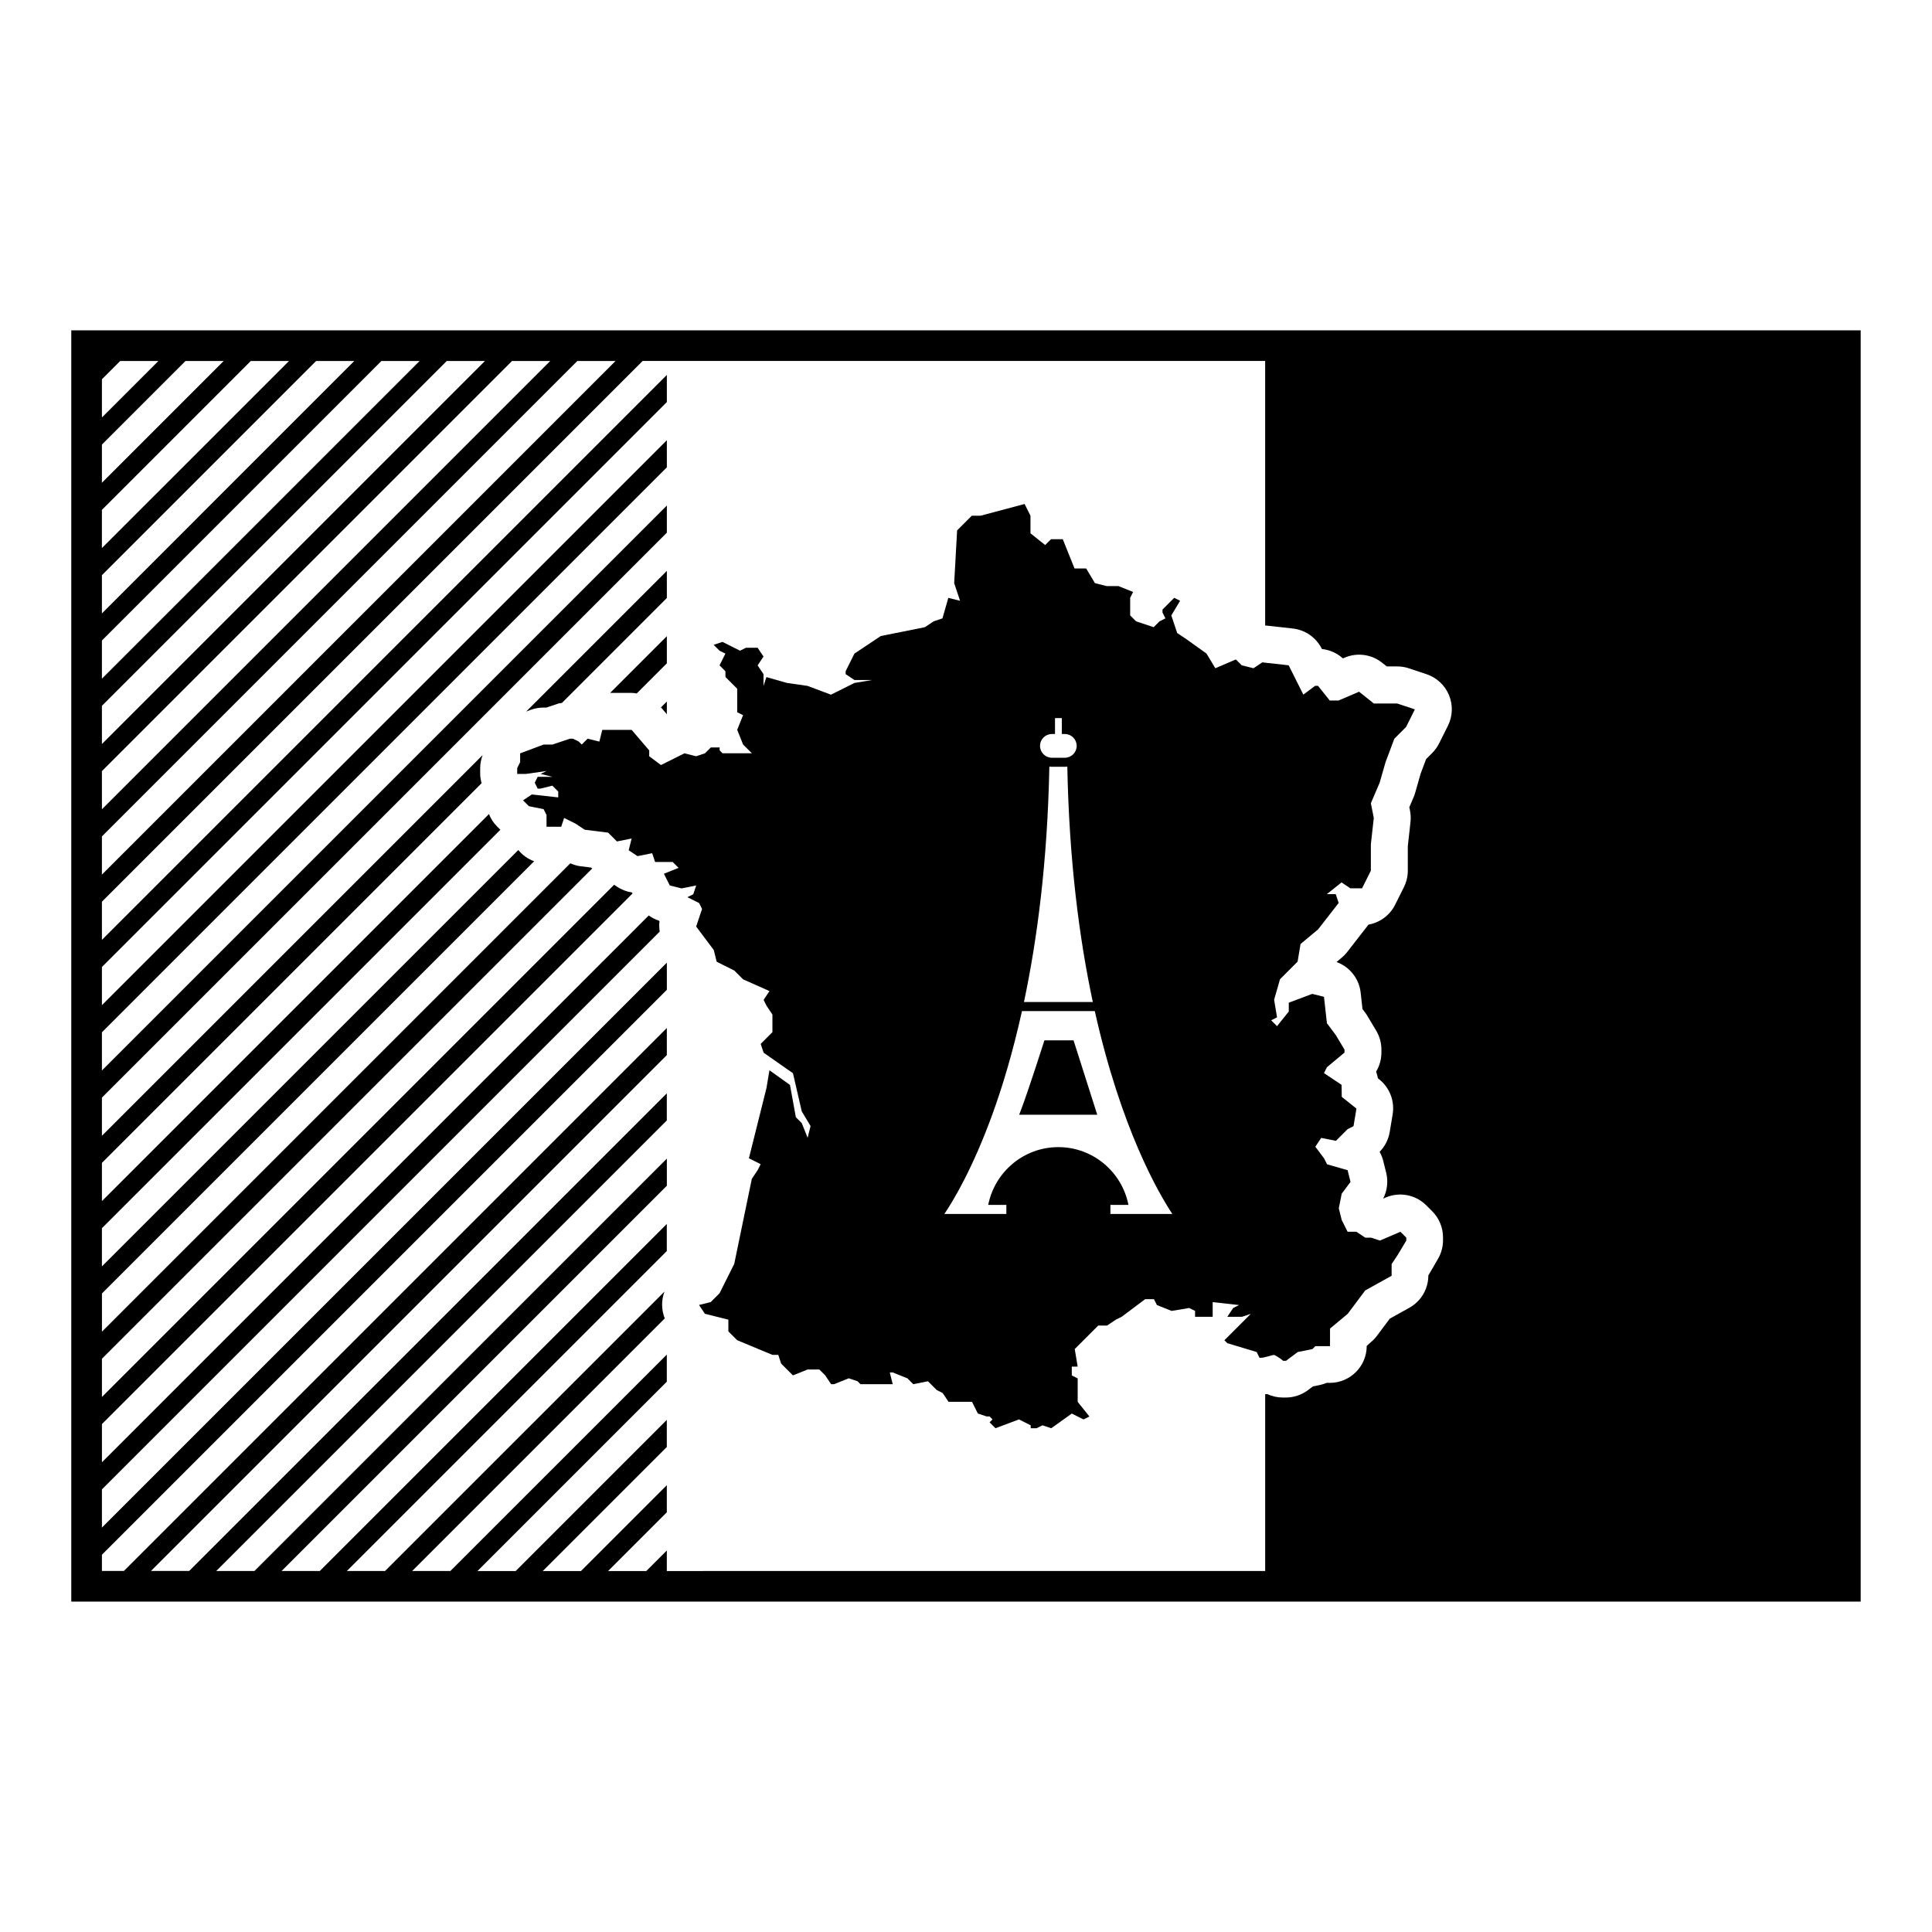 <?xml version="1.0" encoding="UTF-8"?>
<!-- Uploaded to: ICON Repo, www.svgrepo.com, Generator: ICON Repo Mixer Tools -->
<svg fill="#000000" width="800px" height="800px" version="1.1" viewBox="144 144 512 512" xmlns="http://www.w3.org/2000/svg">
 <g>
  <path d="m420.78 419.7-0.266 0.836c-0.035 0.121-3.871 12.117-5.809 17.254l-0.613 1.629h20.688l-6.281-19.719z"/>
  <path d="m508.06 330.42-3.891-3.109-5.441 2.332h-2.332l-3.109-3.891h-0.777l-3.109 2.332-3.891-7.773-6.996-0.777-2.332 1.559-3.109-0.777-1.559-1.559-5.441 2.332-2.332-3.883-5.441-3.891-2.332-1.559-1.559-4.664 2.332-3.883-1.559-0.777-3.109 3.109v0.777l0.777 1.559-1.559 0.777-1.559 1.559-4.664-1.559-1.559-1.559v-4.664l0.777-1.559-3.891-1.551h-3.109l-3.109-0.777-2.332-3.891-3.082 0.004-3.117-7.766h-3.109l-1.559 1.551-3.891-3.109v-4.664l-1.559-3.109-11.664 3.109h-2.332l-3.887 3.887-0.777 13.996 1.559 4.664-3.109-0.777-1.559 5.441-2.332 0.777-2.332 1.559-11.664 2.332-6.996 4.664-2.332 4.664v0.777l2.332 1.559h4.664l-4.664 0.777-6.219 3.109-6.219-2.332-5.441-0.777-5.441-1.551-0.777 2.332v-3.109l-1.559-2.332 1.559-2.332-1.559-2.332h-3.109l-1.551 0.777-4.664-2.332-2.332 0.777 1.559 1.551 1.559 0.781-1.559 3.109 1.559 1.559 0.016 1.531 3.109 3.109v6.223l1.559 0.777-1.559 3.883 1.559 3.891 2.332 2.332h-7.773l-0.777-0.777v-0.777h-2.332l-1.559 1.559-2.332 0.777-3.109-0.777-6.219 3.109-3.109-2.332v-1.551l-4.664-5.441h-7.773l-0.777 3.109-3.109-0.777-1.555 1.555-0.777-0.777-1.559-0.777h-0.777l-4.664 1.559h-2.332l-6.219 2.332v2.332l-0.777 1.559v1.559h2.332l5.441-0.777-1.551 0.777 3.109 0.777-3.906-0.008-0.777 1.559 0.777 1.559h0.777l3.109-0.777 1.559 1.551v1.559l-6.996-0.777-2.332 1.559 1.559 1.551 3.891 0.777 0.777 1.559v3.109h3.891l0.777-2.332 3.109 1.559 2.332 1.559 6.219 0.777 2.332 2.332 3.891-0.777-0.777 3.109 2.332 1.559 3.891-0.777 0.777 2.332h4.664l1.559 1.551-3.891 1.559 1.559 3.109 3.109 0.777 3.891-0.777-0.777 2.332-1.559 0.777 3.109 1.551 0.777 1.559-1.559 4.664 4.664 6.223 0.777 3.109 4.664 2.332 2.332 2.332 6.996 3.109-1.559 2.332 0.777 1.559 1.559 2.332v4.664l-3.109 3.109 0.777 2.332 7.773 5.441 2.332 10.105 2.332 3.891-0.777 3.109-1.559-3.891-1.559-1.559-1.559-8.555-5.441-3.883-0.777 4.664-4.664 18.66 3.109 1.559-0.777 1.559-1.559 2.332-4.664 22.547-3.891 7.773-2.332 2.332-3.109 0.777 1.559 2.332 6.219 1.559v3.109l2.332 2.332 9.332 3.883h1.559l0.777 2.332 3.109 3.109 3.891-1.559h3.109l1.559 1.559 1.559 2.332h0.777l3.891-1.559 2.332 0.777 0.777 0.781h8.551l-0.777-3.109h0.777l3.891 1.559 1.559 1.559 3.891-0.781 2.332 2.332 1.559 0.777 1.559 2.332h6.219l0.777 1.559 0.777 1.551 2.332 0.777h0.777l0.777 0.781-0.777 0.777 1.559 1.559 6.223-2.332 3.109 1.559v0.777h1.559l1.559-0.777 2.332 0.777 5.441-3.891 3.109 1.559 1.559-0.781-3.109-3.883v-6.219l-1.559-0.777v-2.332h1.559l-0.777-4.664 6.223-6.219h2.332l2.332-1.559 1.559-0.777 6.219-4.664h2.332l0.777 1.559 3.891 1.559 4.664-0.777 1.559 0.777v1.559h4.664v-3.891l6.996 0.777-1.559 0.777-1.559 2.332h3.891l2.332-0.777-6.996 6.996 0.777 0.777 7.773 2.332 0.777 1.559c1.559 0 3.109-0.777 3.891-0.777 0 0 1.559 0.777 2.332 1.559h0.777l3.109-2.332 3.891-0.777 0.777-0.777h3.891v-4.664l4.664-3.883 4.664-6.223 6.996-3.883v-3.109l1.559-2.332 2.332-3.891v-0.777l-1.559-1.551-5.441 2.332-2.332-0.777h-1.559l-2.332-1.559h-2.332l-1.559-3.109-0.777-3.109 0.777-3.883 2.332-3.109-0.777-3.109-5.441-1.559-0.777-1.551-2.332-3.109 1.559-2.332 3.891 0.777 3.109-3.109 1.559-0.777 0.777-4.664-3.891-3.109-0.047-3.18-4.664-3.109 0.777-1.559 4.664-3.891v-0.777l-2.332-3.891-2.332-3.109-0.777-6.996-3.109-0.777-6.219 2.332v2.332l-3.109 3.891-1.559-1.559 1.559-0.777-0.777-4.664 1.559-5.441 4.664-4.664 0.777-4.664 4.664-3.891 5.441-6.996-0.777-2.332-2.356 0.004 3.891-3.109 2.332 1.559h3.109l2.332-4.664v-6.992l0.777-6.996-0.777-3.891 2.332-5.441 1.559-5.441 2.332-6.219 3.109-3.109 2.332-4.664-4.664-1.551-6.223-0.004zm-85.301 8.102h0.828v-4.227h1.805v4.227h0.797c1.734 0 3.144 1.41 3.144 3.144 0 1.734-1.41 3.144-3.144 3.144h-3.426c-1.734 0-3.144-1.41-3.144-3.144-0.004-1.734 1.406-3.144 3.141-3.144zm-0.672 8.621c0.223 0.023 0.438 0.066 0.672 0.066h3.426c0.227 0 0.441-0.039 0.664-0.066 0.484 24.969 3.18 45.645 6.758 62.398l-18.246-0.004c3.477-16.41 6.238-37.125 6.727-62.395zm23.719 118.57h-7.535v-2.402h4.781c-1.719-8.711-9.375-15.312-18.582-15.312-9.203 0-16.863 6.602-18.582 15.312h4.805v2.402h-16.422c2.394-3.551 7.508-12.047 12.758-26.496 2.559-7.047 5.336-16.133 7.805-27.266h19.301c6.988 31.258 16.938 48.316 20.551 53.762z"/>
  <path d="m320.72 329.91-1.551 1.551 1.551 1.812z"/>
  <path d="m162.89 231.55v336.89h474.21v-336.89zm8.117 12.961 4.848-4.848h10.125l-14.969 14.969v-10.121zm0 17.309 22.152-22.152h10.121l-32.273 32.273zm0 17.305 39.457-39.457h10.125l-49.586 49.578zm0 17.309 56.766-56.766h10.121l-66.887 66.891zm0 17.309 74.07-74.074h10.121l-84.191 84.195zm0 17.305 91.383-91.375h10.121l-101.5 101.5zm0 17.305 108.69-108.69h10.125l-118.81 118.81zm0 17.309 125.99-125.99h10.121l-136.11 136.11zm356.7-29.309-2.332 4.664c-0.473 0.941-1.094 1.805-1.84 2.551l-1.605 1.605-1.449 3.863-1.445 5.059c-0.117 0.402-0.25 0.789-0.418 1.176l-1.133 2.644 0.18 0.906c0.195 0.988 0.238 2 0.133 2.996l-0.715 6.453v6.453c0 1.523-0.352 3.023-1.031 4.383l-2.332 4.664c-1.402 2.801-4.039 4.731-7.059 5.266-0.066 0.086-0.125 0.172-0.191 0.25l-5.441 6.996c-0.43 0.555-0.922 1.062-1.461 1.512l-1.375 1.152c3.477 1.258 5.984 4.387 6.398 8.125l0.48 4.336 0.73 0.969c0.203 0.273 0.395 0.555 0.562 0.848l2.332 3.891c0.91 1.523 1.395 3.258 1.395 5.039v0.781c0 1.809-0.5 3.559-1.414 5.074 0.215 0.562 0.379 1.152 0.484 1.754l0.363 0.289c2.769 2.215 4.125 5.758 3.543 9.262l-0.777 4.672c-0.332 2.016-1.281 3.84-2.676 5.262 0.422 0.75 0.75 1.562 0.961 2.418l0.777 3.113c0.578 2.328 0.281 4.766-0.801 6.867l0.656-0.281c3.68-1.586 7.949-0.762 10.785 2.074l1.551 1.551c1.84 1.84 2.871 4.328 2.871 6.926v0.781c0 1.777-0.484 3.523-1.402 5.043l-2.488 4.281c0 3.559-1.93 6.832-5.039 8.559l-5.176 2.875-3.41 4.555c-0.457 0.609-0.984 1.16-1.566 1.648l-1.137 1.027c0 5.41-4.383 9.793-9.793 9.793h-0.836c-0.609 0.258-1.254 0.457-1.914 0.594l-1.703 0.336-1.324 0.996c-1.691 1.273-3.758 1.961-5.879 1.961h-0.777c-1.449 0-2.867-0.324-4.152-0.922-0.168 0.02-0.363 0.02-0.535 0.035v46.855l-158.57 0.008v-5.441l-5.441 5.441h-10.121l15.562-15.562v-7.184l-22.746 22.746h-10.125l32.867-32.867v-7.184l-40.055 40.055h-10.121l50.176-50.176v-7.184l-57.355 57.348h-10.125l66.938-66.938c-0.898-2.266-0.957-4.801-0.066-7.117l-74.059 74.055h-10.121l84.785-84.785v-7.184l-91.961 91.969h-10.125l102.1-102.1v-7.184l-109.29 109.28h-10.121l119.4-119.4v-7.184l-126.58 126.58h-10.125l136.71-136.71v-7.184l-143.89 143.89h-5.816v-4.305l149.71-149.71v-7.184l-149.71 149.71v-10.125l147.82-147.82c-0.133-0.902-0.18-1.812-0.055-2.727-0.055-0.059-0.109-0.125-0.168-0.191-0.977-0.297-1.859-0.785-2.684-1.359l-144.91 144.91v-10.121l140.61-140.61-0.137-0.273c-1.414-0.211-2.781-0.73-3.988-1.543l-0.746-0.5-135.74 135.74v-10.125l129.94-129.94c-0.105-0.098-0.246-0.141-0.348-0.242l-2.875-0.359c-0.902-0.109-1.758-0.406-2.594-0.762l-124.12 124.12v-10.121l114.54-114.54c-1.668-0.594-3.094-1.641-4.207-2.977l-110.34 110.34v-10.125l105.59-105.59-0.91-0.91c-0.938-0.938-1.629-2.051-2.109-3.246l-102.57 102.57v-10.125l100.62-100.62c-0.211-0.801-0.379-1.621-0.379-2.488v-1.551c0-1.168 0.242-2.324 0.648-3.414l-100.89 100.89v-10.125l149.71-149.71v-7.184l-149.71 149.71v-10.117l149.71-149.72v-7.184l-149.71 149.72v-10.125l149.71-149.71v-7.184l-149.71 149.71v-10.121l143.3-143.3h164.97v70.125c0.105 0.004 0.211-0.004 0.324 0.004l6.996 0.777c3.305 0.367 6.195 2.387 7.684 5.359l0.039 0.074c2.07 0.223 4.016 1.094 5.559 2.488l0.449-0.191c3.316-1.43 7.148-0.898 9.969 1.359l1.203 0.961h2.785c1.055 0 2.102 0.168 3.098 0.504l4.664 1.559c2.695 0.898 4.867 2.922 5.949 5.543 1.09 2.621 0.984 5.582-0.285 8.121z"/>
  <path d="m288.05 331.51h0.742l3.152-1.055c0.309-0.105 0.641-0.086 0.953-0.156l27.824-27.824v-7.184l-37.277 37.277 1.168-0.438c1.102-0.41 2.266-0.621 3.438-0.621z"/>
  <path d="m320.72 312.6-15.023 15.02h5.672c0.465 0 0.91 0.086 1.367 0.152l7.984-7.984z"/>
 </g>
</svg>